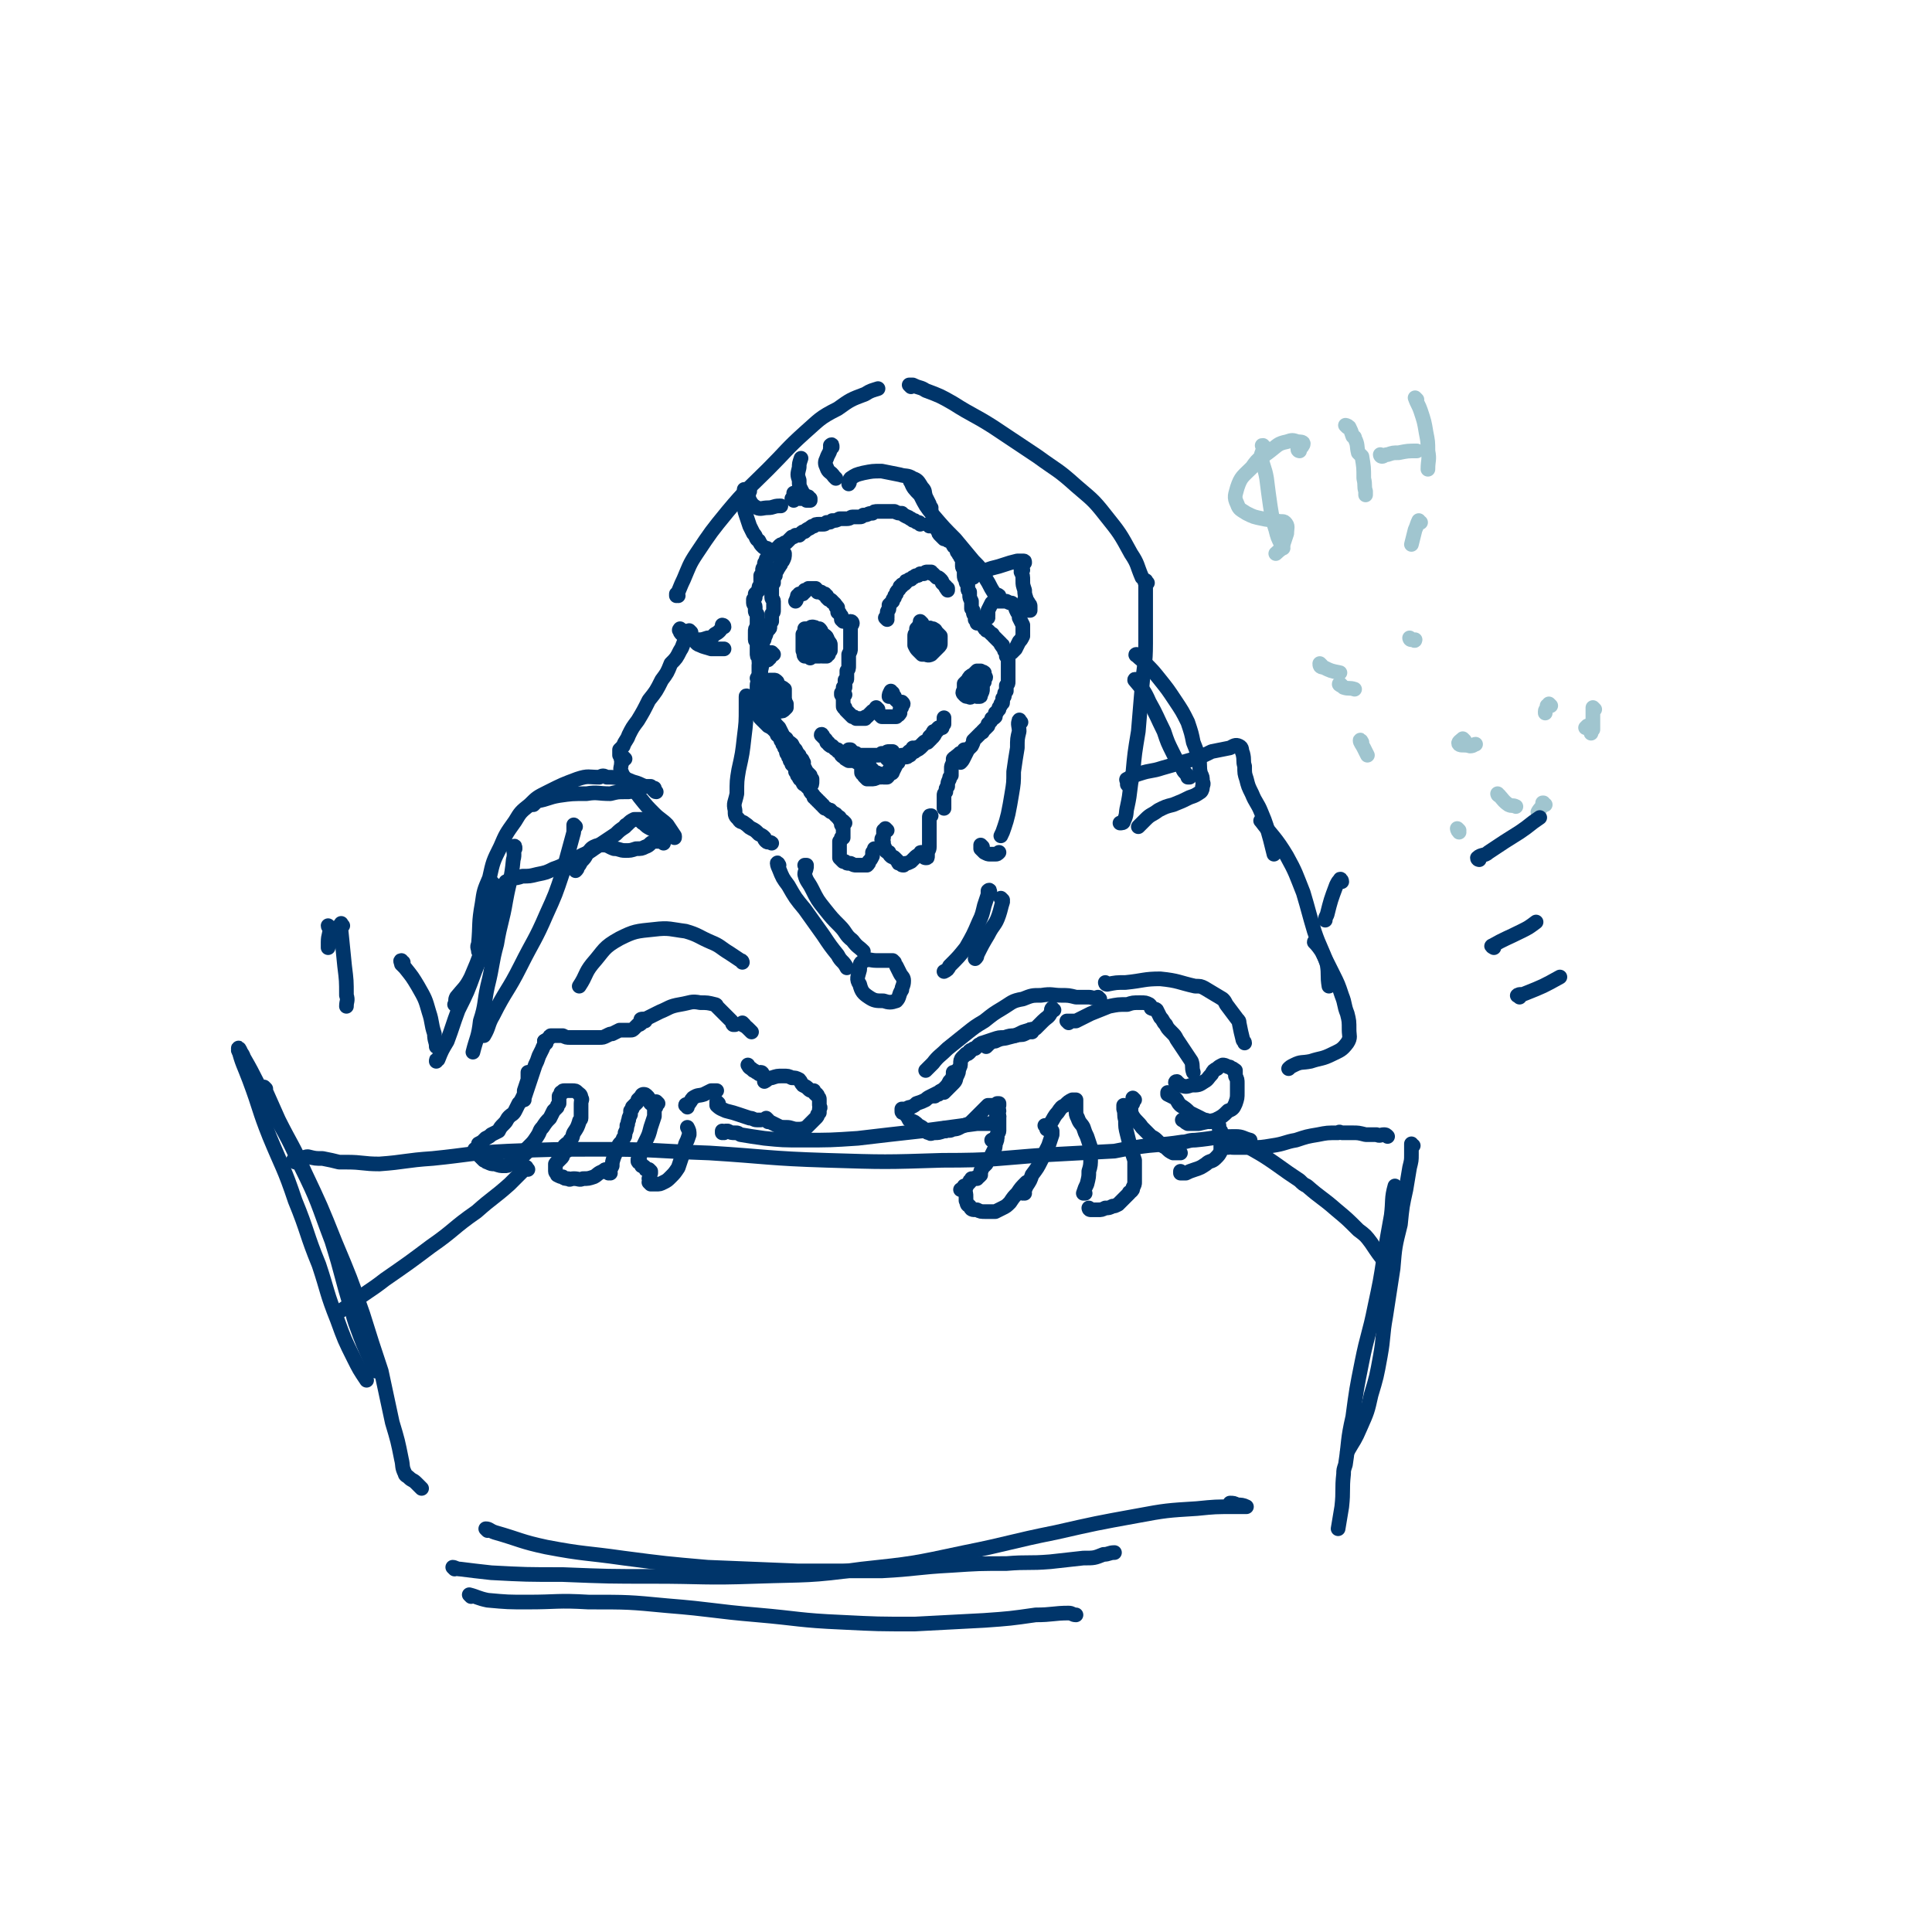 <svg viewBox='0 0 1054 1054' version='1.1' xmlns='http://www.w3.org/2000/svg' xmlns:xlink='http://www.w3.org/1999/xlink'><g fill='none' stroke='rgb(0,53,106)' stroke-width='8' stroke-linecap='round' stroke-linejoin='round'><path d='M502,286c0,0 0,-1 -1,-1 0,0 0,0 0,0 -1,0 -1,0 -2,-1 -1,0 -1,0 -2,-1 -1,0 -1,-1 -2,-1 -2,-1 -2,-1 -3,-2 -2,0 -2,0 -4,-1 -2,0 -2,0 -4,0 -2,0 -2,0 -4,0 -1,0 -1,0 -1,0 -2,0 -2,0 -3,1 -3,0 -2,1 -5,1 -1,1 -1,1 -2,1 -2,0 -2,0 -4,0 -1,0 -1,1 -3,1 -2,0 -2,0 -4,0 -2,1 -2,1 -4,1 -1,1 -1,1 -3,1 -1,1 -1,1 -2,1 -1,0 -1,0 -2,0 -2,0 -2,0 -3,1 -1,0 -1,0 -2,1 -2,1 -2,1 -3,2 -1,0 -1,0 -2,1 0,0 0,0 -1,1 -1,0 -1,0 -2,0 -1,1 -1,1 -2,1 -1,1 -1,1 -1,1 -1,1 -1,1 -2,2 -1,0 -1,0 -2,1 -1,0 -1,0 -2,1 0,0 0,1 -1,1 -1,1 -1,1 -1,1 -1,1 -1,1 -2,2 -1,0 -1,0 -1,1 -1,1 -1,1 -2,2 0,0 0,0 0,1 -1,1 -1,1 -1,2 0,1 0,1 0,2 -1,0 -1,0 -1,1 0,1 0,1 0,2 -1,1 -1,1 -1,1 0,1 0,1 0,2 0,1 0,1 0,1 0,1 0,1 0,2 -1,1 -1,1 -1,2 0,1 0,1 -1,2 0,0 0,0 -1,1 0,1 0,1 0,2 -1,1 -1,1 -1,1 0,1 0,1 0,2 0,1 1,1 1,2 0,1 0,1 0,2 0,1 0,1 1,2 0,1 0,1 0,2 0,0 0,0 0,1 0,1 0,1 0,2 0,1 0,1 0,2 -1,1 -1,1 -1,3 0,1 0,1 0,2 0,1 0,1 0,2 0,1 1,1 1,1 0,1 0,1 0,2 0,1 0,1 0,2 0,1 0,1 0,2 0,2 0,2 1,3 0,1 0,1 0,2 0,1 1,1 1,2 0,1 0,1 0,3 0,1 0,1 0,2 0,1 0,1 1,3 0,0 0,0 0,1 0,0 -1,0 0,1 0,1 0,1 0,2 0,1 0,1 0,2 0,1 0,1 0,1 1,1 1,1 1,2 0,1 0,1 0,2 1,1 1,1 1,2 0,1 0,1 1,2 0,1 0,1 0,2 0,0 1,0 1,1 0,1 0,1 0,2 1,2 1,2 1,3 1,1 1,1 1,2 0,1 0,1 1,2 0,1 0,1 1,2 0,0 0,0 0,1 1,0 1,0 1,1 1,1 1,1 1,2 1,1 1,1 1,2 1,1 1,1 1,2 1,1 1,1 1,2 0,1 0,1 1,2 0,1 0,1 1,2 0,0 0,1 0,1 1,1 1,1 1,2 1,1 1,1 2,2 0,1 0,1 0,2 1,1 1,1 1,2 1,1 1,1 1,1 0,1 0,1 1,1 0,1 0,1 1,1 0,1 0,1 0,1 0,0 0,1 1,1 0,0 0,0 1,1 0,0 0,0 1,1 0,0 0,0 1,1 0,1 0,1 1,2 1,1 1,1 1,2 1,0 1,0 1,1 1,0 1,0 1,1 1,0 1,0 1,1 1,0 1,0 1,1 1,0 1,0 1,1 1,1 1,1 1,1 1,0 1,0 2,1 0,0 0,0 1,0 0,1 0,1 1,1 1,1 1,1 1,1 1,0 1,0 1,1 1,0 1,0 1,1 0,0 0,0 1,0 0,1 0,1 0,1 0,0 0,1 1,1 0,1 0,1 0,2 '/><path d='M461,449c0,0 -1,-1 -1,-1 0,0 0,0 0,1 0,0 0,0 0,1 0,0 0,0 0,1 0,0 0,0 0,1 0,1 0,1 0,2 0,0 0,0 0,1 0,0 0,0 0,1 0,0 0,0 0,1 -1,0 -1,0 -1,0 0,1 0,1 0,1 0,0 0,0 0,0 0,0 0,0 0,0 -1,1 -1,1 -1,1 0,1 0,1 0,2 0,0 0,0 0,1 0,0 0,0 0,1 0,1 0,1 0,1 0,1 0,1 0,2 0,1 0,1 0,2 0,0 0,0 1,1 0,0 0,0 1,1 0,0 0,0 1,0 1,1 1,1 2,1 0,0 0,0 1,0 0,0 0,0 0,0 2,1 2,1 3,1 1,0 1,0 2,0 1,0 1,0 2,0 0,0 0,0 1,0 1,0 1,0 1,0 1,-1 1,-1 1,-2 1,-1 1,-1 2,-3 0,-1 0,-1 0,-2 1,-1 1,-1 1,-2 0,0 0,0 0,0 '/><path d='M484,453c0,0 -1,-1 -1,-1 0,0 1,1 1,1 0,0 -1,0 -1,0 0,0 0,0 0,0 0,0 0,0 -1,0 0,0 0,0 0,1 0,0 0,0 0,1 0,1 0,1 0,2 0,0 -1,0 -1,1 1,1 1,1 1,2 0,1 0,1 0,1 1,2 1,2 1,3 1,1 1,1 2,1 0,1 0,1 1,2 1,1 1,0 2,1 1,1 1,1 2,2 0,1 0,1 1,1 1,1 1,1 2,1 0,0 0,0 1,-1 1,0 1,0 3,-1 1,-1 1,-1 2,-2 1,-1 1,-1 3,-2 0,0 0,0 0,0 0,-1 0,-1 1,-1 '/><path d='M505,468c0,0 -1,0 -1,-1 0,0 0,1 1,1 0,0 0,0 0,0 1,0 1,0 1,-1 0,-1 0,-1 0,-2 0,-1 1,-1 1,-3 0,-1 0,-1 0,-2 0,-2 0,-2 0,-4 0,-2 0,-2 0,-3 0,-2 0,-2 0,-3 0,-2 0,-2 0,-4 0,-1 0,-1 1,-1 '/><path d='M508,287c-1,0 -1,-1 -1,-1 -1,0 0,0 0,1 1,0 1,-1 1,0 1,0 1,-1 2,0 0,0 0,0 1,1 0,1 0,1 1,2 0,1 0,1 1,2 1,1 1,1 2,2 1,0 1,0 2,0 0,1 0,1 1,1 1,1 1,1 2,2 0,1 0,1 1,1 1,1 0,1 1,2 0,1 0,1 1,2 0,1 1,1 1,2 1,1 1,1 1,3 0,1 0,1 0,2 0,1 1,1 1,3 0,1 0,1 0,2 0,2 1,2 1,3 0,1 0,1 1,2 0,1 0,1 0,2 0,1 0,1 1,2 0,1 0,1 0,2 0,1 0,1 1,3 0,1 0,1 0,2 0,1 0,1 0,2 1,1 1,1 1,2 0,1 0,1 1,2 0,1 0,1 0,2 1,1 1,1 1,2 '/><path d='M535,338c0,0 -1,-1 -1,-1 0,0 1,1 1,2 1,1 0,1 1,2 0,0 0,0 1,1 0,1 0,1 1,1 0,1 0,1 1,1 1,1 1,1 2,2 1,0 0,0 1,1 1,1 1,1 2,2 1,1 1,1 1,1 1,1 1,1 1,1 0,1 0,1 1,1 0,1 0,1 0,1 1,1 1,1 1,2 1,0 1,0 1,1 0,0 0,0 0,0 0,1 0,1 0,2 1,0 1,0 1,1 0,0 0,0 0,0 0,1 0,1 0,1 0,1 0,1 0,1 0,0 0,0 0,1 0,0 0,0 0,0 0,1 0,1 0,2 0,0 0,0 0,1 0,1 0,1 0,2 0,1 0,1 0,2 0,0 0,0 0,1 0,1 0,1 0,2 0,1 0,1 -1,2 0,0 0,0 0,1 0,1 0,1 0,2 -1,1 -1,1 -1,2 0,1 0,1 -1,2 0,1 0,1 0,2 0,1 0,0 -1,1 0,1 0,1 -1,2 0,0 0,0 0,1 -1,1 -1,1 -1,1 0,1 -1,1 -1,1 0,1 0,1 0,2 -1,1 -1,1 -2,1 0,1 0,1 -1,2 0,0 0,0 -1,1 0,1 0,1 0,1 -1,1 -1,1 -1,1 0,0 0,0 -1,1 0,0 0,0 -1,1 0,1 0,0 -1,1 -1,1 -1,1 -2,2 -1,1 -1,1 -2,2 0,1 0,1 -1,3 -1,1 -1,1 -2,2 -1,2 -1,2 -2,4 -1,2 -1,2 -2,3 '/><path d='M527,410c0,0 -1,-1 -1,-1 0,0 0,1 0,1 -1,1 -1,0 -2,1 -1,0 0,0 -1,1 -1,0 -1,0 -1,1 -1,0 -1,0 -2,1 0,1 0,1 0,2 -1,2 -1,2 -1,3 0,2 0,2 0,4 -1,1 -1,1 -1,2 -1,2 -1,2 -1,4 -1,1 -1,1 -1,3 -1,1 -1,1 -1,2 0,2 0,2 0,3 0,2 0,2 0,4 0,0 0,0 0,0 '/><path d='M428,303c0,-1 -1,-1 -1,-1 0,0 1,0 1,0 0,2 0,2 -1,4 0,0 0,0 -1,1 0,1 0,1 -1,2 0,0 0,1 -1,1 0,0 0,0 0,1 -1,0 0,0 -1,1 0,1 0,1 0,2 -1,1 -1,1 -1,2 0,1 0,1 0,2 -1,1 -1,1 -1,2 0,0 0,1 0,1 0,1 0,1 0,1 0,1 0,1 0,2 0,1 0,1 0,2 0,1 1,1 1,2 0,1 0,1 0,2 0,1 0,1 0,1 0,1 0,1 0,1 0,1 0,1 0,1 0,1 0,1 -1,2 0,0 0,0 0,1 0,1 0,1 0,1 0,1 0,1 0,2 -1,1 -1,1 -1,1 0,1 0,1 0,2 0,1 0,1 -1,1 0,1 0,1 -1,2 0,1 0,1 -1,3 0,1 0,1 -1,2 0,2 0,2 0,4 -1,2 -1,2 -1,5 0,2 0,2 -1,4 0,1 0,1 0,3 0,0 0,0 0,1 0,1 0,1 0,1 '/><path d='M422,357c-1,-1 -1,-1 -1,-1 -1,0 0,0 0,0 0,1 0,1 -1,2 0,0 0,0 0,1 -1,0 -1,0 -1,1 -1,0 -1,0 -1,0 -1,0 -1,0 -1,1 -1,1 -1,1 -1,1 -1,2 0,2 -1,3 0,1 0,1 0,2 0,2 0,2 0,4 0,1 0,1 0,2 0,2 0,2 1,4 0,1 0,1 0,3 1,2 0,2 1,4 1,2 2,2 3,4 1,2 0,2 2,5 1,2 1,2 3,4 1,2 1,2 2,4 '/><path d='M414,371c0,-1 0,-1 -1,-1 0,0 1,0 1,1 0,1 -1,1 -1,3 0,1 0,1 0,2 0,2 0,2 0,3 0,2 0,2 0,4 0,1 -1,1 0,3 0,1 0,1 1,3 0,2 0,2 1,3 2,2 2,2 4,4 2,1 2,1 4,3 2,1 2,1 4,3 1,1 1,0 2,1 1,2 2,2 3,3 1,2 1,2 2,3 1,2 1,2 2,3 0,0 0,0 0,1 1,1 2,1 2,3 1,0 0,0 0,1 1,2 1,2 2,4 1,1 1,1 2,2 0,1 0,1 0,2 1,0 1,0 1,0 0,1 0,1 0,1 0,2 0,2 -1,3 0,0 0,0 0,0 '/><path d='M460,339c-1,-1 -1,-1 -1,-1 0,-1 0,0 0,0 0,0 0,-1 0,-1 0,-1 0,-1 0,-1 0,0 0,0 0,0 0,0 0,0 0,0 -1,-1 -1,-1 -1,-1 0,-1 0,-1 -1,-1 0,-1 0,-1 0,-2 0,-1 0,-1 -1,-1 0,-1 0,-1 -1,-2 -1,-1 -1,0 -1,-1 -1,-1 -1,-1 -2,-1 0,0 0,0 -1,-1 0,0 0,0 0,-1 0,0 -1,0 -1,-1 0,0 0,0 -1,0 0,0 0,0 -1,-1 0,0 0,0 -1,0 0,0 0,0 0,0 0,0 0,0 -1,0 0,0 0,0 0,-1 0,0 0,0 -1,0 0,-1 0,-1 0,-1 0,0 0,0 0,0 -1,0 -1,0 -1,0 0,0 0,0 0,0 -1,0 -1,0 -1,0 0,0 0,0 -1,0 0,0 0,0 0,0 0,0 0,0 -1,0 0,0 0,0 0,0 -1,1 -1,1 -1,1 0,0 0,0 -1,0 0,1 0,1 0,1 -1,0 0,0 -1,1 0,0 0,0 -1,0 0,0 0,0 0,0 -1,0 -1,0 -1,0 0,1 -1,1 -1,1 0,0 0,0 0,1 -1,1 0,1 -1,2 '/><path d='M484,338c0,0 -1,-1 -1,-1 0,0 0,0 1,0 0,0 0,0 0,0 0,0 0,0 0,-1 0,-1 0,-1 0,-2 0,-1 1,-1 1,-2 0,-1 0,-1 0,-2 1,-1 1,-1 2,-2 0,-1 0,-1 1,-2 0,-1 0,-1 1,-2 0,-1 0,-1 1,-2 1,-1 1,-1 1,-2 1,0 1,0 1,-1 1,0 1,0 2,-1 0,-1 0,-1 1,-1 1,-1 1,-1 2,-1 1,-1 1,-1 1,-1 1,0 1,-1 2,-1 1,0 1,0 2,-1 1,0 1,0 1,0 1,0 1,0 1,0 1,-1 1,-1 2,-1 0,0 0,0 1,0 0,0 0,0 1,0 0,1 0,1 1,1 1,1 1,1 2,2 1,0 1,0 2,1 1,1 1,1 1,2 1,1 1,1 2,2 0,1 0,1 1,1 0,1 0,1 0,1 '/><path d='M503,340c0,0 -1,-1 -1,-1 0,0 0,1 0,1 -1,2 -1,2 -2,3 0,1 0,1 0,2 -1,1 -1,1 -1,2 0,2 0,2 0,3 0,1 0,1 0,2 1,2 1,2 2,3 1,1 1,1 2,2 0,0 0,0 1,0 2,0 2,1 4,0 1,-1 1,-1 2,-2 1,-1 1,-1 2,-2 1,-1 1,-1 1,-2 0,-1 0,-1 0,-2 0,-1 0,-1 0,-2 -1,-1 -1,-1 -2,-2 -1,-1 0,-1 -2,-2 0,0 0,0 -1,0 -1,-1 -1,0 -2,0 -1,0 -1,0 -1,1 -1,0 -1,1 -1,1 0,2 0,2 0,4 -1,1 -1,1 0,2 0,1 0,1 1,1 1,1 1,1 1,1 1,0 1,0 2,-1 0,0 0,0 1,-1 0,-1 0,-1 0,-2 0,-1 1,-1 0,-2 -1,0 -1,0 -3,0 '/><path d='M450,350c0,0 0,0 -1,-1 0,0 0,0 0,0 0,0 0,0 -1,0 0,0 0,0 0,1 0,0 0,0 0,1 -1,1 -1,1 -1,1 0,2 0,2 0,3 0,1 0,1 1,2 1,1 1,1 1,1 1,0 1,0 2,0 0,0 0,-1 1,-1 0,-1 0,-1 1,-2 0,-1 0,-1 0,-2 0,0 0,0 0,-1 0,-1 0,-1 -1,-2 -1,-1 -1,-1 -1,-2 -1,-1 -1,-1 -2,-2 -1,0 -1,0 -2,-1 0,0 -1,0 -1,1 -1,0 -1,0 -1,1 -1,0 -1,0 -1,1 -1,1 -1,1 -1,2 0,0 0,0 0,1 -1,1 -1,1 0,2 0,1 0,1 1,2 0,0 0,0 0,0 1,1 1,1 2,0 0,0 0,0 1,-1 0,0 0,0 1,-1 0,-1 0,-1 0,-2 0,-1 0,-1 0,-3 0,-1 0,-1 0,-3 0,-1 0,-1 -1,-2 -1,0 -1,0 -2,0 0,-1 -1,-1 -1,0 -1,0 -1,0 -2,1 -1,1 -1,1 -1,3 0,2 0,2 0,4 0,1 0,1 0,3 0,1 0,1 1,1 1,1 1,1 2,1 0,0 0,1 1,0 1,0 1,1 2,0 1,0 1,-1 1,-1 1,-1 1,-1 1,-2 0,-1 0,-2 0,-3 -1,-1 -1,-1 -1,-2 -1,-2 -1,-2 -2,-4 0,-1 0,-1 -1,-1 -1,-1 -1,-1 -2,-1 -1,0 -1,1 -1,1 -1,2 -1,2 -1,3 -1,1 -1,1 -1,2 0,1 -1,1 0,3 0,1 0,1 0,2 0,0 0,0 1,0 0,1 0,1 1,1 0,1 0,1 0,1 1,0 1,0 2,0 0,1 0,1 1,0 1,0 1,0 1,0 0,-1 0,-1 0,-1 0,-1 0,-1 0,-2 0,-2 0,-2 0,-3 0,-1 0,-1 -1,-2 0,-1 0,-1 0,-1 0,0 0,-1 0,-1 -1,0 -1,0 -2,1 0,0 0,0 -1,1 -1,0 0,0 -1,1 0,0 0,0 0,1 0,0 0,0 0,0 0,1 0,1 0,1 '/><path d='M447,346c0,0 -1,-1 -1,-1 -1,0 -1,0 -1,1 -1,0 -1,0 -2,0 0,1 0,1 -1,2 0,1 0,1 -1,2 0,1 0,1 0,2 -1,1 -1,1 -1,2 0,1 0,1 0,2 0,0 0,1 0,1 1,0 1,0 2,0 1,1 1,1 3,1 0,0 0,0 0,0 1,0 1,0 2,0 0,0 0,0 0,0 2,-1 2,-1 3,-1 1,-1 1,-1 1,-2 1,-1 1,-1 1,-3 0,-1 0,-1 0,-2 -1,-1 0,-1 -1,-2 0,-1 -1,-1 -2,-2 -1,-1 -1,-1 -2,-2 -2,0 -2,-1 -3,-1 -1,0 -1,0 -3,0 -1,0 -1,0 -2,0 0,1 0,2 -1,3 0,2 0,2 0,4 0,2 0,3 0,5 1,2 0,2 1,3 1,0 1,0 2,0 1,0 1,0 1,1 '/><path d='M465,340c0,0 0,-1 -1,-1 0,0 1,1 1,1 0,1 -1,1 -1,2 0,1 0,1 0,2 0,1 0,1 0,2 0,2 0,2 0,3 0,1 0,1 0,2 0,1 0,1 0,1 0,1 0,1 0,2 0,0 0,0 0,0 0,1 0,1 -1,3 0,1 0,1 0,2 0,1 0,1 0,3 0,1 0,1 0,1 0,2 0,2 -1,3 0,1 0,1 0,2 0,1 0,1 0,2 0,1 0,1 -1,1 0,1 0,1 0,2 0,0 0,0 0,1 0,0 0,0 0,1 -1,0 -1,0 -1,0 0,1 0,1 0,1 0,1 0,1 0,1 0,1 -1,1 -1,1 0,0 0,0 0,0 0,1 0,1 0,1 '/><path d='M461,379c-1,0 -1,-1 -1,-1 -1,0 0,0 0,1 0,1 0,1 0,1 0,1 0,1 0,2 0,1 0,1 0,2 0,0 0,0 0,1 0,1 0,1 1,1 0,1 0,1 1,2 1,1 1,1 1,1 1,1 1,1 2,2 1,0 1,0 2,1 0,0 1,0 1,0 1,0 1,0 2,0 1,0 1,0 2,0 0,-1 0,-1 1,-1 1,-1 1,-1 1,-1 1,-1 1,-1 1,-1 0,0 0,0 1,-1 '/><path d='M479,387c-1,0 -1,-1 -1,-1 0,0 0,0 0,0 1,1 1,1 1,2 0,1 0,1 0,1 1,1 1,1 1,1 1,1 1,1 1,1 1,0 1,0 1,0 1,0 1,0 2,0 1,0 1,0 2,0 1,0 1,0 1,0 1,0 1,0 2,0 0,0 0,0 1,-1 1,0 0,-1 1,-1 0,-1 0,-1 0,-2 1,-1 1,-1 1,-2 1,-1 1,-1 0,-2 0,0 0,0 0,0 -1,0 -1,0 -2,0 0,-1 -1,-1 -1,-1 -1,-1 -1,-1 -1,-2 -1,-1 -1,-1 -1,-2 -1,0 -1,-1 -1,-1 0,0 0,0 0,0 -1,2 -1,2 -1,3 '/><path d='M449,402c0,-1 -1,-2 -1,-1 0,0 0,0 1,1 0,0 0,0 1,1 0,0 0,0 0,0 1,1 1,1 1,2 1,0 1,0 1,1 1,1 1,1 2,1 1,1 1,1 1,1 1,1 1,1 2,1 0,1 0,1 1,1 1,1 1,1 1,2 1,1 1,1 2,1 0,1 0,1 1,1 0,1 0,0 1,1 1,0 1,0 1,0 1,0 1,0 2,0 1,0 1,1 2,1 1,0 1,0 1,0 0,1 0,1 1,1 '/><path d='M499,409c0,0 0,0 -1,-1 0,0 1,1 1,1 0,0 0,0 0,0 0,-1 0,-1 1,-1 0,0 0,0 0,0 '/><path d='M485,414c-1,0 -1,0 -1,-1 -1,0 0,1 0,1 0,0 0,0 0,0 1,0 1,0 1,0 1,-1 1,-1 3,-1 1,0 1,0 1,0 2,0 2,0 3,-1 1,0 1,0 2,0 1,-1 1,-1 2,-2 1,0 2,0 3,-1 1,-1 1,-1 3,-2 1,-1 1,-1 2,-2 1,-1 1,0 2,-1 1,-1 1,-1 1,-2 1,-1 1,-1 2,-2 0,-1 0,-1 1,-1 1,-1 1,-1 2,-2 1,0 1,0 2,-1 0,0 0,0 1,-1 0,0 0,0 0,-1 0,0 0,0 0,0 0,-1 0,0 0,-1 0,0 0,0 0,-1 0,0 0,0 0,0 0,0 0,-1 0,0 0,0 0,0 0,0 0,1 0,1 0,2 0,1 0,1 0,1 -1,1 -1,1 -1,1 0,0 0,0 0,0 0,0 0,0 0,1 -1,0 -1,0 -1,0 -1,1 -1,1 -2,2 0,0 0,0 0,0 -1,1 -1,2 -2,3 -1,0 -1,0 -1,1 -1,1 -1,1 -2,2 0,0 0,0 -1,0 -1,1 -1,1 -1,1 -1,1 -1,1 -2,2 -1,1 -2,1 -3,2 -1,0 -1,1 -2,1 -1,1 0,1 -1,1 -1,1 -1,1 -2,1 0,0 -1,0 -1,0 -1,0 -1,0 -2,1 -1,1 -1,1 -2,1 -1,1 -1,1 -2,1 0,0 0,0 -1,0 0,0 0,0 0,0 0,-1 0,-1 0,-1 '/><path d='M464,411c-1,0 -1,-1 -1,-1 0,0 0,0 0,0 0,0 0,0 0,-1 1,0 1,0 1,0 0,0 0,1 1,1 1,1 1,1 2,1 1,1 1,1 2,1 0,0 0,0 0,0 1,0 1,0 2,0 0,0 0,0 1,0 1,0 1,0 3,0 0,0 0,0 1,0 2,0 2,0 3,0 1,0 1,0 2,-1 1,0 1,0 2,0 1,-1 1,-1 2,-1 1,0 1,0 2,0 0,0 0,0 0,0 '/><path d='M473,415c0,0 -1,-1 -1,-1 0,0 1,0 1,0 1,1 1,1 1,2 0,2 0,2 1,3 0,0 0,0 1,1 0,0 0,1 1,1 1,1 1,0 2,1 1,0 1,0 1,1 1,0 1,0 2,1 0,0 0,0 1,0 0,0 0,0 1,0 1,-1 1,-1 1,-2 1,0 2,0 2,-1 1,-2 1,-2 2,-4 0,-1 0,-1 1,-1 0,-1 0,-1 0,-1 0,0 0,0 0,-1 0,0 0,0 0,0 0,0 0,0 0,0 0,0 0,0 0,0 '/><path d='M470,416c0,0 0,-1 -1,-1 0,0 1,0 1,1 0,1 0,1 0,2 0,2 0,2 0,3 0,1 0,1 1,1 0,1 0,1 1,2 0,0 0,0 1,1 1,0 1,0 2,0 2,0 2,0 4,-1 1,0 1,0 1,0 1,0 2,0 3,-1 1,0 1,0 1,-1 1,-2 1,-2 2,-3 1,-1 1,-1 1,-2 1,-1 1,-1 1,-2 0,0 0,0 0,0 '/><path d='M537,368c0,-1 0,-1 -1,-1 0,-1 1,0 1,0 -1,0 -1,0 -2,-1 -1,0 -1,0 -2,0 -1,1 -1,1 -2,2 -2,1 -2,1 -3,3 -1,1 -1,1 -2,2 0,2 0,2 0,3 -1,2 -1,2 0,3 1,1 1,1 2,1 1,0 1,1 2,0 2,-1 2,-1 3,-2 1,-2 1,-2 2,-3 1,-2 1,-2 2,-3 0,-1 0,-1 0,-2 1,0 1,-1 0,-1 -1,0 -1,0 -2,0 -1,1 -1,1 -2,2 -1,1 -1,1 -2,3 0,1 0,1 0,2 0,1 0,2 1,3 0,0 0,0 1,1 1,0 1,0 1,0 1,0 1,0 1,-1 1,-2 1,-2 1,-3 0,-1 0,-1 0,-3 0,0 0,0 0,-1 0,0 0,-1 -1,-1 0,1 0,1 -1,2 '/><path d='M425,378c0,-1 -1,-1 -1,-1 0,0 0,0 1,0 0,1 0,1 0,1 0,0 0,0 0,0 0,0 0,0 0,-1 0,0 0,0 0,-1 0,-1 0,-1 0,-2 -1,-1 -1,-1 -1,-2 -1,-1 -1,-1 -2,-1 -1,0 -1,0 -2,0 -1,2 -1,2 -2,4 -1,2 0,2 -1,4 0,2 0,2 0,4 1,2 1,2 3,3 1,1 1,1 3,1 1,0 1,0 2,0 1,0 1,0 1,0 1,-1 1,-1 1,-2 0,0 0,0 1,0 0,-1 0,-1 0,-2 0,-2 0,-2 0,-4 0,-2 0,-2 0,-3 -1,-1 -2,-1 -3,-2 -1,-1 -1,-1 -2,-2 -1,0 -1,-1 -2,0 -1,0 -1,1 -1,2 0,2 0,3 0,5 0,2 0,2 0,4 0,1 0,1 1,1 1,2 1,2 2,3 1,1 1,1 2,1 2,0 2,0 3,-1 0,0 0,0 1,-1 0,-1 0,-1 0,-2 -1,-1 0,-1 -1,-2 0,-1 0,-2 -1,-2 -2,-1 -2,-1 -4,-1 -1,-1 -1,-1 -2,-1 0,0 -1,-1 0,0 0,1 0,1 1,2 '/><path d='M419,300c0,-1 -1,-1 -1,-1 0,0 0,0 0,0 -1,0 -1,0 -2,-1 -1,-1 -1,-1 -2,-3 -2,-1 -1,-2 -3,-4 -1,-2 -1,-2 -2,-4 -1,-3 -1,-3 -2,-6 -1,-3 -1,-3 -1,-7 0,-2 -1,-2 0,-4 0,-2 0,-1 0,-3 '/><path d='M409,268c0,0 0,-2 -1,-1 0,0 0,1 0,3 1,1 0,2 1,3 1,2 2,3 4,4 2,1 3,0 6,0 3,0 3,-1 6,-1 0,0 0,0 1,0 '/><path d='M434,270c0,0 -1,-1 -1,-1 0,0 1,0 1,1 -1,0 -1,0 -1,1 0,0 0,0 -1,1 0,0 0,0 0,0 1,0 1,1 1,1 0,0 0,-1 0,-1 1,0 1,0 2,0 0,-1 0,-1 1,0 1,0 1,0 3,0 1,1 1,1 1,1 1,0 1,0 1,0 0,0 1,0 1,0 0,0 0,0 0,-1 0,0 0,0 0,0 -1,0 -1,0 -1,0 0,-1 0,-1 0,-1 -1,0 -1,0 -2,-1 -1,-1 -1,-1 -2,-3 -1,-2 -1,-2 -1,-5 -1,-3 -1,-3 0,-7 0,-2 0,-2 1,-5 '/><path d='M454,244c0,-1 0,-2 -1,-1 0,0 1,1 0,1 0,3 -1,3 -2,6 -1,2 -1,3 0,5 1,3 2,2 4,5 0,0 0,0 1,1 '/><path d='M395,342c0,-1 -1,-1 -1,-1 0,0 1,1 0,1 -1,2 -2,3 -4,4 -2,2 -2,2 -4,2 -3,1 -3,1 -5,1 -2,0 -3,0 -5,-1 -2,-1 -2,-1 -4,-2 -1,-1 -1,-1 -1,-2 -1,0 0,-1 0,-1 1,1 2,1 3,2 2,2 2,2 4,3 2,2 1,3 4,4 2,1 3,1 6,2 2,0 2,0 5,0 1,0 1,0 2,0 '/><path d='M539,337c0,0 0,-1 -1,-1 0,0 1,0 1,0 0,-2 0,-2 0,-3 1,-2 1,-2 2,-4 1,-1 1,-1 2,-1 1,0 1,0 3,0 1,0 1,0 3,0 2,1 2,1 3,1 1,1 1,1 2,2 0,1 0,1 1,3 1,1 1,1 1,3 1,2 1,2 2,4 0,1 0,1 0,3 0,2 0,2 0,3 -1,2 -1,2 -2,3 -1,2 -1,2 -2,4 -1,1 -1,1 -2,2 -1,0 -1,0 -2,1 '/><path d='M531,315c0,0 -2,-1 -1,-1 1,-1 2,0 4,-1 4,-2 4,-2 7,-3 4,-1 4,-1 7,-2 3,-1 3,-1 7,-2 2,0 2,0 3,0 1,0 1,0 1,1 '/><path d='M558,311c0,0 -1,-1 -1,-1 0,0 0,0 0,1 1,0 0,0 0,1 1,2 1,2 1,5 0,2 0,2 1,5 0,2 0,2 1,5 0,2 0,2 0,4 1,1 1,1 1,2 0,0 0,0 0,0 0,0 1,0 1,0 0,-1 0,-1 0,-2 0,-1 0,-1 -1,-2 0,-1 -1,-1 -1,-1 -1,-1 -1,-1 -1,-1 '/><path d='M370,325c0,0 -1,-1 -1,-1 0,0 0,1 0,1 2,-4 2,-5 4,-9 3,-7 3,-8 7,-14 8,-12 8,-12 17,-23 10,-12 11,-12 22,-23 10,-10 10,-11 20,-20 8,-7 8,-8 18,-13 7,-5 7,-5 15,-8 3,-2 4,-2 7,-3 '/><path d='M497,211c0,0 -1,-1 -1,-1 1,0 1,0 2,0 4,2 4,1 7,3 8,3 8,3 15,7 11,7 11,6 22,13 12,8 12,8 24,16 11,8 11,7 21,16 8,7 9,7 16,16 8,10 8,10 14,21 4,6 3,6 6,13 '/><path d='M498,264c-1,-1 -2,-2 -1,-1 1,3 2,4 5,7 3,6 3,6 7,11 6,7 6,7 12,13 5,6 5,6 10,12 4,4 4,4 7,10 2,3 2,4 4,7 1,2 2,1 3,2 '/><path d='M508,278c0,0 -1,-1 -1,-1 0,0 1,1 1,0 -1,0 -1,-1 -1,-2 -1,-2 -1,-2 -2,-4 -1,-3 0,-3 -2,-5 -2,-3 -2,-4 -5,-5 -3,-2 -4,-1 -7,-2 -5,-1 -5,-1 -10,-2 -5,0 -5,0 -10,1 -4,1 -4,1 -7,3 -1,1 0,2 -1,3 '/><path d='M626,318c-1,-1 -1,-2 -1,-1 -1,0 0,1 0,2 0,7 0,7 0,15 0,8 0,8 0,17 0,12 -1,12 -2,24 -1,12 -1,12 -2,24 -2,12 -2,12 -3,23 -2,9 -1,9 -3,18 -1,4 0,4 -2,8 0,1 -1,1 -2,1 0,0 0,0 0,0 '/><path d='M557,394c-1,-1 -1,-2 -1,-1 -1,2 0,3 0,6 -1,4 -1,4 -1,9 -1,6 -1,6 -2,13 0,6 0,6 -1,12 -1,6 -1,6 -2,11 -1,4 -1,4 -2,7 -1,3 -1,3 -2,5 '/><path d='M536,462c0,0 -1,-1 -1,-1 0,0 0,1 0,2 1,1 1,1 2,2 2,1 2,1 3,1 1,0 1,0 3,0 1,0 1,0 2,-1 '/><path d='M408,381c0,-1 -1,-2 -1,-1 0,2 0,3 0,6 0,8 0,8 -1,16 -1,9 -1,9 -3,18 -1,6 -1,6 -1,13 -1,5 -2,5 -1,9 0,3 0,3 2,5 1,2 2,1 3,2 3,2 2,2 4,3 2,1 2,1 4,3 2,1 2,1 3,2 0,1 0,1 1,2 1,1 2,0 3,1 '/><path d='M377,345c0,0 -1,-1 -1,-1 -1,2 -1,3 -2,5 -2,3 -1,3 -3,6 -2,4 -2,4 -5,7 -2,5 -2,5 -5,9 -3,6 -3,6 -7,11 -3,6 -3,6 -6,11 -3,4 -3,4 -5,8 -1,3 -2,3 -3,6 -1,1 -1,1 -2,2 0,1 0,1 0,2 0,0 0,0 0,1 1,1 0,1 1,2 0,0 0,0 0,0 '/><path d='M341,414c0,0 -1,-1 -1,-1 0,0 0,0 0,1 0,0 0,0 0,1 -1,0 -1,1 -1,1 0,3 -1,3 0,5 1,3 2,3 4,6 3,4 3,4 6,8 4,5 4,5 8,9 3,3 4,3 7,6 2,3 2,3 4,6 '/><path d='M352,449c-1,0 -1,-1 -1,-1 -1,0 -1,1 0,1 2,2 2,2 4,3 6,2 6,2 13,5 '/><path d='M620,372c0,-1 -1,-2 -1,-1 4,5 5,5 8,12 4,7 4,8 8,16 2,6 2,6 5,12 2,4 2,4 5,8 1,3 2,2 3,5 1,0 1,0 1,0 '/><path d='M621,358c-1,0 -2,-1 -1,-1 1,2 2,2 5,5 4,4 4,4 8,9 4,5 4,5 8,11 4,6 4,6 7,12 2,6 2,6 3,11 2,5 2,5 3,9 1,4 0,4 1,8 1,2 1,2 1,4 0,1 1,1 0,3 0,1 0,2 -1,3 -3,2 -3,2 -6,3 -4,2 -4,2 -9,4 -4,1 -4,1 -8,3 -4,3 -4,2 -7,5 -2,2 -2,2 -4,4 '/><path d='M352,557c-1,0 -1,-1 -1,-1 -1,0 0,0 0,1 0,0 -1,0 -1,1 -1,1 -1,1 -2,1 -1,1 -1,1 -2,2 -1,1 -1,1 -2,1 -1,0 -1,0 -2,0 -2,0 -2,0 -4,0 -2,1 -2,1 -4,2 -1,0 -1,0 -3,1 -2,1 -2,1 -4,1 -1,0 -1,0 -3,0 -2,0 -2,0 -4,0 -2,0 -2,0 -4,0 -2,0 -2,0 -5,0 -2,0 -2,0 -4,-1 -2,0 -2,0 -4,0 -1,0 -1,0 -2,0 -1,0 -1,0 -1,1 -2,1 -1,1 -3,2 '/><path d='M298,569c0,0 -1,-1 -1,-1 0,0 0,1 0,1 0,2 -1,2 -1,3 -1,2 -1,2 -2,4 -1,3 -1,3 -2,5 -1,3 -1,3 -2,6 -1,3 -1,3 -2,6 -1,3 -1,3 -2,6 0,0 0,0 0,1 '/><path d='M289,586c0,0 -1,-1 -1,-1 0,0 0,0 0,1 0,1 0,1 0,3 -1,3 -1,3 -2,6 0,2 0,2 -1,4 -1,2 -1,2 -2,3 -1,2 -1,2 -2,4 -1,2 -2,2 -3,3 -2,2 -1,2 -3,4 -2,2 -2,2 -3,4 -2,1 -2,1 -4,2 -1,1 -1,1 -3,2 0,0 0,0 -1,1 -1,1 -1,1 -3,2 0,1 0,1 0,1 -1,1 -1,1 -1,2 -1,0 -1,0 -1,0 0,0 0,0 0,1 0,0 0,0 0,0 0,0 0,0 1,1 0,0 0,0 1,1 0,0 1,-1 1,0 0,0 0,1 0,1 '/><path d='M264,630c-1,0 -1,-1 -1,-1 0,0 0,0 0,1 0,0 0,0 0,0 0,0 0,0 0,1 0,0 0,0 0,1 0,0 0,0 1,1 1,0 1,1 2,1 2,1 2,1 4,1 3,1 3,1 5,1 2,0 2,0 3,-1 2,0 2,0 4,-2 2,-1 2,-1 4,-3 1,-1 1,-1 2,-2 '/><path d='M288,628c0,0 -1,0 -1,-1 1,-1 1,-1 2,-2 2,-2 2,-2 4,-5 2,-3 1,-3 3,-5 2,-3 2,-3 4,-5 1,-2 1,-2 2,-4 1,-1 1,-1 2,-2 0,-1 0,-1 1,-2 0,-1 0,-1 0,-2 0,-1 0,-1 0,-2 1,-1 1,-1 1,-2 0,0 0,0 1,0 0,0 0,0 0,0 0,-1 0,-1 1,-1 0,0 0,0 1,0 0,0 0,0 1,0 1,0 1,0 2,0 2,0 2,0 3,1 1,1 2,1 2,3 1,1 0,1 0,3 0,2 0,3 0,5 0,2 0,2 0,3 0,1 -1,1 -1,2 -1,3 -1,3 -3,6 -1,2 0,2 -2,4 -1,2 -1,1 -3,3 0,1 0,1 -1,2 '/><path d='M309,628c0,-1 -1,-1 -1,-1 0,-1 1,0 1,0 -1,1 -1,1 -2,3 0,1 0,1 -1,2 -1,1 -1,1 -2,2 -1,0 0,1 -1,1 0,1 0,1 0,2 0,1 0,1 0,2 0,1 1,1 1,2 2,1 2,1 3,1 1,1 1,1 3,1 1,1 1,0 3,0 3,0 3,1 5,0 3,0 3,0 6,-1 2,-1 2,-2 5,-3 1,-1 1,-1 2,-1 '/><path d='M333,640c0,0 -1,0 -1,-1 0,0 0,1 0,1 1,-2 1,-2 2,-4 0,-2 0,-2 1,-5 1,-2 1,-3 2,-5 1,-3 2,-2 3,-5 1,-1 1,-1 1,-3 1,-2 1,-2 1,-4 1,-1 0,-1 1,-3 0,-1 0,-1 1,-3 0,-1 0,-1 0,-2 1,-1 1,-1 1,-2 0,0 0,0 1,-1 0,0 0,0 1,-1 1,-1 1,-1 1,-2 1,-1 1,-1 2,-2 0,-1 1,-1 1,-1 1,0 1,0 2,1 1,1 1,1 1,2 1,1 0,1 1,2 '/><path d='M359,602c0,0 -1,-1 -1,-1 0,0 0,1 0,1 0,0 0,0 0,1 0,1 0,1 -1,2 0,2 0,2 0,4 -1,3 -1,3 -2,6 -1,4 -1,4 -3,8 -1,2 -1,2 -2,4 0,1 0,1 0,1 -1,2 -1,2 -1,3 -1,1 -1,1 -1,2 0,1 0,1 1,1 1,1 1,1 1,2 1,0 1,0 2,1 0,0 0,0 0,0 0,1 0,1 1,1 0,0 0,0 1,0 0,0 0,0 1,1 0,0 0,0 0,1 '/><path d='M355,644c0,0 -1,-1 -1,-1 0,0 1,0 1,1 0,0 -1,1 -1,1 1,1 1,1 1,1 2,0 2,0 3,0 2,0 2,0 4,-1 2,-1 2,-1 4,-3 2,-2 2,-2 4,-5 1,-3 1,-3 2,-6 1,-3 1,-3 2,-7 1,-2 1,-2 2,-5 0,-2 0,-2 -1,-4 '/><path d='M375,604c0,-1 0,-1 -1,-1 0,-1 1,0 1,0 0,0 0,0 0,0 2,-2 2,-3 3,-4 3,-2 3,-1 6,-2 2,-1 2,-1 4,-2 2,0 2,0 3,0 '/><path d='M392,602c0,0 -1,-1 -1,-1 0,0 0,1 0,2 2,2 3,2 5,3 4,1 4,1 7,2 3,1 3,1 6,2 2,0 2,1 4,1 1,0 1,0 2,0 '/><path d='M419,611c0,0 -1,-1 -1,-1 0,1 1,1 1,2 0,0 0,0 1,0 2,1 2,1 4,2 2,1 2,1 4,1 1,0 1,0 1,0 3,0 3,1 6,1 2,0 3,0 5,-1 1,-1 1,-1 2,-2 2,-2 2,-2 3,-3 1,-1 1,-1 1,-2 1,-1 1,-1 1,-1 0,0 0,0 0,-1 0,0 0,0 0,-1 1,-1 0,-1 0,-2 0,-2 0,-2 0,-3 0,-1 0,-1 -1,-2 0,-1 0,-1 -1,-1 -1,-1 -1,-1 -1,-2 -2,0 -2,0 -3,-1 -1,-1 -1,-1 -3,-2 -1,-1 -1,-2 -2,-3 -2,-1 -2,-1 -4,-1 -2,-1 -2,-1 -5,-1 -3,0 -3,0 -6,1 -2,0 -2,1 -4,2 '/><path d='M416,586c0,0 0,-1 -1,-1 0,0 0,1 0,1 -1,0 -1,0 -2,-1 -1,0 -1,-1 -2,-1 -2,-2 -2,-1 -3,-3 0,0 0,0 0,0 '/><path d='M351,557c-1,0 -2,-1 -1,-1 0,0 1,0 2,0 4,-2 4,-2 8,-4 5,-2 5,-3 11,-4 6,-1 6,-2 11,-1 4,0 4,0 8,1 0,0 1,0 1,1 2,2 2,2 4,4 2,2 2,2 4,4 1,1 0,1 1,2 0,0 1,0 1,0 '/><path d='M406,559c0,0 -1,-1 -1,-1 0,0 0,0 0,0 0,0 0,0 0,0 0,0 0,0 0,0 0,0 0,1 0,1 2,1 2,1 4,3 0,0 0,0 1,1 '/><path d='M575,551c-1,0 -1,-1 -1,-1 -1,1 0,2 -1,3 -1,2 -2,2 -4,4 -2,2 -2,2 -4,4 -3,1 -4,1 -7,2 -4,2 -4,2 -8,3 -3,1 -3,0 -7,2 -1,0 -1,0 -3,1 -1,1 -1,1 -2,2 0,0 0,0 0,0 '/><path d='M563,563c0,-1 -1,-2 -1,-1 0,0 0,0 0,1 -1,0 -1,0 -3,1 -2,1 -2,0 -5,1 -3,0 -3,0 -6,1 -3,0 -3,0 -6,1 -3,1 -3,1 -6,2 -1,0 -1,1 -2,1 -1,1 -1,1 -2,2 -1,0 -1,0 -2,1 -1,0 -1,0 -1,1 -1,1 -1,1 -2,1 -1,1 -1,1 -2,2 -1,1 -1,2 -1,3 0,1 0,2 -1,3 0,2 0,2 -1,4 -1,2 0,2 -2,4 -1,1 -1,1 -2,2 -2,2 -2,2 -3,3 -2,0 -2,0 -3,1 -1,0 -1,0 -2,1 '/><path d='M521,586c0,0 -1,-1 -1,-1 0,0 0,0 0,0 0,1 0,1 0,2 -1,2 -1,2 -2,3 -1,2 -1,2 -3,4 -1,1 -2,1 -3,2 -2,1 -2,1 -4,2 -2,1 -2,1 -3,2 -2,1 -2,1 -5,2 -1,1 -1,1 -3,2 -2,0 -2,1 -3,1 0,0 0,0 -1,0 0,0 0,0 0,0 0,0 0,0 0,0 -1,0 -1,0 -1,0 0,0 0,0 0,1 0,0 0,0 0,0 0,1 0,1 1,1 2,2 2,2 3,4 3,1 3,1 5,3 2,1 2,1 3,2 2,1 1,2 3,2 1,1 1,0 3,0 2,0 2,0 5,-1 '/><path d='M516,617c0,-1 -1,-1 -1,-1 0,-1 0,0 1,0 2,1 2,1 4,0 3,0 3,-1 6,-2 3,-1 3,-1 5,-3 2,-2 2,-2 4,-4 1,-1 1,-1 2,-2 1,-1 1,-1 2,-2 1,0 1,0 3,0 1,0 1,0 2,-1 0,0 0,0 1,0 0,0 0,0 0,0 0,1 0,1 0,1 -1,2 0,2 0,3 -1,2 -1,2 0,3 0,2 0,2 0,4 0,2 0,2 0,4 0,1 -1,1 -1,3 -1,1 -1,1 -3,2 '/><path d='M545,609c-1,0 -1,-1 -1,-1 -1,0 0,1 0,3 0,1 0,1 0,3 0,3 1,3 0,5 0,3 0,3 -1,5 0,2 0,2 -1,4 -1,2 -1,2 -2,4 -1,1 -1,1 -2,3 -1,1 -1,1 -2,2 -1,1 0,1 -1,2 0,1 0,1 0,2 -1,1 -1,1 -1,1 -1,1 -1,0 -1,1 -1,0 -1,-1 -1,0 -1,0 -1,0 -2,0 0,0 0,0 0,1 -1,0 -1,0 -1,1 0,0 0,0 -1,1 0,0 0,0 0,0 -2,2 -2,2 -4,3 '/><path d='M527,648c0,0 0,0 -1,-1 0,0 0,1 0,1 0,0 0,0 0,0 0,1 0,1 0,1 1,2 1,2 1,4 0,1 0,1 0,2 1,2 0,2 2,3 1,2 1,2 4,2 2,1 2,1 5,1 2,0 2,0 5,0 2,-1 2,-1 4,-2 2,-1 2,-1 4,-3 2,-3 2,-3 4,-5 2,-3 2,-3 5,-6 '/><path d='M559,651c-1,0 -1,0 -1,-1 0,0 0,1 0,1 1,-1 1,-2 2,-4 2,-3 2,-3 3,-6 3,-4 3,-4 5,-8 2,-4 2,-4 4,-8 1,-3 1,-3 2,-6 0,-1 0,-1 0,-2 0,0 0,0 0,0 '/><path d='M571,615c0,0 -1,-1 -1,-1 0,0 1,1 1,2 0,0 0,0 0,0 1,-1 1,-2 2,-3 2,-3 2,-4 4,-6 2,-3 2,-3 4,-4 2,-2 2,-2 4,-3 1,0 1,0 2,0 0,1 0,2 0,3 0,1 0,1 0,2 0,3 0,3 1,5 1,3 2,3 3,5 1,3 1,3 2,5 1,3 1,3 2,6 0,3 0,3 0,6 0,3 0,4 -1,7 0,3 0,3 -1,7 -1,2 -1,2 -2,5 0,0 1,0 1,0 '/><path d='M595,660c-1,0 -1,-1 -1,-1 0,0 0,0 0,0 1,1 1,1 1,1 2,0 2,0 4,0 2,0 2,0 4,-1 2,0 2,0 4,-1 1,0 1,0 3,-1 1,-1 1,-1 2,-2 1,-1 1,-1 2,-2 1,-1 1,-1 2,-2 0,-1 0,0 1,-1 1,-1 1,-1 1,-2 1,-2 1,-2 1,-3 0,-1 0,-1 0,-2 0,-1 0,-1 0,-3 0,-1 0,-1 0,-3 0,-2 0,-2 0,-4 -1,-3 -1,-3 -2,-6 -1,-4 -1,-4 -2,-8 -1,-4 -1,-4 -1,-8 -1,-3 0,-3 -1,-6 0,-1 0,-1 0,-2 0,0 0,0 0,0 '/><path d='M619,600c0,0 -1,-1 -1,-1 0,0 0,1 0,3 -1,1 -1,1 -1,3 0,2 0,2 1,4 2,3 3,3 5,6 2,2 2,2 5,5 2,1 2,1 4,3 2,2 2,2 4,3 2,2 2,2 4,3 1,0 1,0 3,0 1,0 1,0 1,0 '/><path d='M638,597c0,0 -1,0 -1,-1 0,0 0,1 0,1 2,1 2,1 4,2 2,2 1,2 3,4 3,2 3,2 5,4 2,1 2,1 4,2 2,1 2,1 4,2 1,0 1,0 3,1 2,0 2,-1 3,0 1,1 1,1 2,2 0,2 0,2 1,3 0,1 0,1 0,3 1,2 0,2 0,4 0,2 0,2 0,4 -1,2 -1,2 -3,4 -2,2 -3,1 -5,3 -3,2 -3,2 -6,3 -3,1 -3,1 -5,2 -1,0 -2,0 -3,0 0,0 0,-1 0,-1 '/><path d='M643,591c-1,0 -1,-1 -1,-1 -1,0 -1,1 0,1 1,1 1,1 2,1 3,1 3,1 6,0 4,0 4,0 7,-2 2,-1 2,-2 4,-4 1,-2 1,-2 3,-3 1,-1 1,-1 3,-2 1,0 1,0 3,1 1,0 1,0 2,1 1,0 1,0 1,1 1,0 1,0 1,0 0,1 0,1 0,3 1,2 1,2 1,4 0,3 0,3 0,5 0,3 0,3 -1,6 -1,2 -1,3 -4,4 -3,3 -3,3 -7,5 -4,1 -5,1 -9,2 -3,0 -3,0 -6,0 -2,-1 -1,-1 -3,-2 '/><path d='M583,558c0,0 -1,-1 -1,-1 0,0 0,0 1,0 2,0 2,0 4,0 4,-2 4,-2 8,-4 5,-2 5,-2 10,-4 5,-1 5,-1 10,-1 3,-1 3,-1 7,-1 3,0 3,0 5,1 1,1 1,1 1,2 2,1 2,0 3,1 1,2 1,2 2,4 2,2 1,2 3,4 1,2 1,2 3,4 2,2 2,2 3,4 2,3 2,3 4,6 2,3 2,3 4,6 1,3 0,3 1,6 '/><path d='M600,545c-1,0 -1,-1 -1,-1 0,0 0,0 0,0 -3,1 -3,0 -5,0 -4,0 -4,0 -7,0 -4,-1 -4,-1 -8,-1 -5,0 -5,-1 -11,0 -5,0 -5,0 -10,2 -6,1 -6,2 -11,5 -5,3 -5,3 -10,7 -5,3 -5,3 -10,7 -5,4 -5,4 -10,8 -4,4 -5,4 -8,8 -2,2 -2,2 -4,4 '/><path d='M425,472c0,0 -1,-2 -1,-1 0,0 0,1 1,3 2,5 2,5 5,9 4,7 4,7 9,13 5,7 5,7 10,14 4,6 4,6 8,11 2,4 3,3 5,7 '/><path d='M440,473c0,0 -1,-1 -1,-1 0,0 1,0 1,0 0,3 -1,3 -1,5 1,4 2,4 4,8 3,6 3,6 7,11 4,5 4,5 8,9 4,4 3,5 7,8 3,4 3,3 6,6 '/><path d='M488,525c0,0 0,0 -1,-1 -4,0 -4,0 -9,0 -3,0 -4,-1 -6,0 -3,1 -3,2 -3,5 -1,4 -2,5 0,8 1,4 2,5 5,7 3,2 4,2 8,2 3,1 4,1 7,0 2,-2 1,-3 3,-6 0,-2 1,-2 1,-5 0,-2 -1,-2 -2,-4 -1,-2 -1,-2 -2,-4 '/><path d='M540,487c0,-1 0,-2 -1,-1 0,0 0,1 0,2 -1,3 -1,3 -2,6 -1,4 -1,5 -3,9 -3,7 -3,7 -7,14 -4,5 -4,5 -9,10 -1,2 -1,2 -3,3 0,0 0,0 0,0 '/><path d='M547,491c0,0 -1,-1 -1,-1 0,0 1,1 1,2 -1,3 -1,4 -2,7 -2,6 -3,5 -6,11 -3,5 -3,5 -6,11 0,1 0,1 -1,2 '/><path d='M362,460c0,-1 0,-1 -1,-1 0,-1 0,0 -1,0 -1,0 -1,0 -2,0 -1,0 -1,0 -1,0 -3,1 -2,2 -5,3 -2,1 -2,1 -5,1 -3,1 -3,1 -6,1 -3,0 -3,-1 -6,-1 -3,-1 -3,-2 -6,-2 -2,0 -3,0 -5,1 -2,1 -2,2 -4,4 -1,2 -1,2 -3,4 -1,2 -1,2 -2,3 0,1 0,1 -1,2 '/><path d='M350,448c0,0 -1,-1 -1,-1 0,0 1,0 1,0 0,0 0,0 0,0 0,0 0,0 0,0 -1,0 -1,0 -1,0 -2,0 -2,0 -3,0 -2,1 -2,1 -4,3 -1,0 -1,1 -1,1 -3,2 -3,2 -5,4 -6,4 -6,4 -12,8 -4,3 -4,2 -9,5 -1,0 -1,0 -2,1 -5,2 -5,3 -11,5 -4,2 -4,2 -9,3 -4,1 -4,1 -8,1 -3,1 -3,1 -6,1 -1,1 -1,1 -3,2 0,0 0,0 0,1 -1,0 0,1 0,1 0,0 0,0 0,1 0,0 -1,0 -1,0 0,0 0,0 0,0 0,0 0,-1 -1,-1 0,1 0,1 -1,1 0,1 0,2 0,3 0,2 0,2 -1,3 -1,3 0,3 -1,6 -2,5 -2,4 -4,9 -2,7 -1,7 -4,13 -3,8 -3,8 -6,15 -3,6 -4,6 -8,11 -1,2 0,2 -1,4 '/><path d='M269,482c0,0 -1,-1 -1,-1 0,0 0,0 0,1 1,1 0,1 0,2 1,3 1,3 1,6 0,4 0,4 0,8 -1,6 -1,6 -3,12 -3,10 -3,10 -7,20 -4,11 -4,11 -9,21 -3,8 -3,9 -6,17 -3,5 -3,5 -5,10 -1,0 -1,0 -1,1 '/><path d='M346,432c0,0 0,-1 -1,-1 -1,0 -1,1 -2,1 -1,0 -1,0 -2,0 -4,0 -4,0 -8,1 -7,0 -7,-1 -13,0 -8,0 -8,0 -15,1 -6,1 -6,2 -12,3 -1,1 -1,1 -2,2 '/><path d='M616,429c0,-1 -1,-1 -1,-1 0,-1 0,-1 0,-1 0,-1 -1,-2 0,-2 3,-2 4,-2 7,-3 6,-2 6,-1 12,-3 7,-2 7,-2 14,-4 7,-2 7,-2 13,-5 5,-1 5,-1 10,-2 2,-1 3,-2 5,-1 2,1 1,2 2,4 1,4 0,4 1,7 0,4 0,4 1,7 1,4 1,4 3,8 2,5 3,5 5,10 3,7 3,8 5,15 1,4 1,4 2,8 '/><path d='M689,449c0,0 -2,-2 -1,-1 6,8 8,9 14,19 5,9 5,10 9,20 3,10 3,11 6,21 3,9 4,9 7,18 1,6 0,6 1,12 '/><path d='M718,515c0,0 -1,-2 -1,-1 1,1 2,2 4,5 3,6 3,6 6,12 3,6 3,6 5,12 2,5 1,5 3,10 1,4 1,4 1,9 0,3 1,4 -1,7 -3,4 -4,4 -8,6 -6,3 -6,2 -12,4 -5,1 -5,0 -9,2 -2,1 -2,1 -3,2 '/><path d='M604,537c0,0 -1,-1 -1,-1 0,0 0,1 1,1 5,-1 5,-1 10,-1 10,-1 10,-2 19,-2 10,1 10,2 19,4 3,0 3,0 5,1 5,3 5,3 10,6 1,1 1,1 2,3 3,4 3,4 6,8 1,1 1,1 1,2 1,5 1,5 2,9 0,1 1,1 1,2 '/><path d='M405,525c0,0 0,-1 -1,-1 0,0 0,0 0,0 -3,-2 -3,-2 -6,-4 -5,-3 -5,-4 -10,-6 -7,-3 -7,-4 -14,-6 -8,-1 -9,-2 -17,-1 -10,1 -11,1 -19,5 -9,5 -8,6 -15,14 -4,5 -3,6 -7,12 '/><path d='M358,432c-1,0 -1,-1 -1,-1 -1,0 0,0 0,0 0,-1 0,-1 0,-1 -1,0 -1,0 -2,-1 -1,0 -2,0 -3,0 -3,-1 -2,-1 -5,-2 -4,-1 -4,-2 -7,-2 -5,-1 -5,-1 -9,-1 -2,-1 -2,-1 -4,0 -6,0 -6,-1 -12,1 -8,3 -8,3 -16,7 -6,3 -6,3 -10,7 -5,4 -5,4 -8,9 -5,7 -5,7 -8,14 -4,8 -4,8 -6,17 -3,7 -3,7 -4,14 -2,11 -1,11 -2,22 -1,2 0,2 0,4 '/><path d='M281,463c0,-1 0,-2 -1,-1 0,2 1,4 0,7 -1,11 -2,11 -4,22 -2,12 -3,12 -5,24 -3,11 -2,11 -5,23 -2,9 -1,10 -4,19 -1,9 -2,9 -4,17 '/><path d='M314,451c0,0 -1,-1 -1,-1 0,1 0,2 0,4 -3,11 -3,11 -6,22 -4,12 -4,12 -9,23 -6,14 -7,14 -14,28 -7,14 -8,13 -15,27 -3,5 -2,6 -5,11 '/><path d='M395,618c0,0 -1,-1 -1,-1 0,0 0,0 0,1 0,0 0,0 0,0 1,-1 1,-1 3,-1 2,1 2,1 4,1 2,0 1,0 3,1 6,1 6,1 13,2 10,1 10,1 21,1 15,0 15,0 30,-1 17,-2 17,-2 35,-4 15,-2 15,-2 30,-4 5,0 5,0 10,0 '/><path d='M288,638c-1,-1 -1,-2 -1,-1 -1,0 -1,1 -2,2 -4,4 -4,4 -7,7 -9,8 -9,7 -18,15 -13,9 -12,10 -25,19 -12,9 -12,9 -25,18 -9,7 -9,6 -18,13 -3,2 -3,2 -6,4 '/><path d='M676,622c0,0 -1,-1 -1,-1 0,0 0,1 0,1 11,7 11,6 21,13 7,5 7,5 13,9 2,2 2,2 4,3 8,7 8,6 16,13 6,5 6,5 12,11 4,3 4,3 7,7 4,6 4,6 8,11 '/><path d='M131,573c0,0 -1,-2 -1,-1 2,8 3,9 6,17 6,16 5,16 11,31 7,17 8,17 14,35 7,17 6,18 13,35 5,15 4,15 10,30 4,11 4,11 9,21 3,6 3,6 7,12 0,0 0,0 0,0 '/><path d='M131,574c0,0 -1,-2 -1,-1 1,1 2,1 3,4 7,12 6,12 13,24 9,17 10,17 18,35 10,20 9,20 17,41 6,19 5,19 11,38 1,4 1,4 2,7 4,11 4,11 9,22 0,2 1,2 2,4 '/><path d='M145,594c0,0 -1,-1 -1,-1 0,0 0,0 0,0 4,9 4,9 8,18 7,14 8,14 14,28 9,19 9,19 17,39 8,19 8,19 15,39 5,16 5,16 10,31 3,14 3,14 6,28 3,10 3,10 5,20 1,4 0,4 2,8 0,1 1,1 2,2 2,2 2,1 4,3 1,1 1,1 3,3 '/><path d='M161,634c0,0 -1,-1 -1,-1 0,0 1,0 1,0 1,0 1,0 1,-1 1,0 1,0 1,0 3,0 3,-1 5,-1 4,1 4,1 8,1 5,1 5,1 9,2 2,0 2,0 4,0 9,0 9,1 18,1 14,-1 14,-2 29,-3 20,-2 20,-3 41,-4 25,-1 25,-1 51,-1 30,0 30,1 59,2 32,2 32,3 64,4 32,1 32,1 63,0 29,0 29,-1 57,-3 19,-1 19,-1 37,-2 5,-1 5,-1 11,-2 13,-2 13,-1 26,-3 3,0 3,-1 7,-1 11,-1 11,-2 22,-2 4,0 4,1 8,2 '/><path d='M670,626c0,0 0,-1 -1,-1 0,0 1,0 1,0 0,0 0,0 0,0 1,1 2,1 3,1 5,0 5,0 9,0 6,0 6,0 12,-1 7,-1 7,-2 13,-3 6,-2 6,-2 12,-3 5,-1 5,-1 11,-1 1,-1 1,0 2,0 3,0 3,0 6,0 3,0 3,0 7,1 3,0 3,0 6,0 2,1 2,0 4,0 1,0 1,0 2,1 0,0 0,0 0,0 '/><path d='M771,625c-1,0 -1,0 -1,-1 0,0 0,1 0,1 0,2 0,2 0,5 0,3 0,3 -1,7 -1,6 -1,6 -2,12 -2,9 -2,9 -3,19 -3,12 -3,12 -4,24 -2,13 -2,13 -4,26 -2,11 -1,11 -3,22 -2,11 -2,11 -5,21 -2,9 -2,9 -6,18 -3,7 -3,6 -7,13 '/><path d='M762,648c-1,0 -1,-1 -1,-1 -2,7 -1,8 -2,16 -2,11 -2,11 -4,23 -2,13 -2,13 -5,27 -3,15 -4,15 -7,30 -3,15 -3,15 -5,30 -3,13 -2,13 -4,26 -1,3 -1,3 -1,5 -1,9 0,9 -1,18 -1,6 -1,6 -2,12 '/><path d='M257,871c0,0 -1,-1 -1,-1 4,1 5,2 10,3 11,1 11,1 22,1 16,0 16,-1 33,0 22,0 22,0 43,2 25,2 25,3 49,5 23,2 23,3 46,4 20,1 20,1 40,1 19,-1 19,-1 38,-2 14,-1 14,-1 28,-3 9,0 10,-1 18,-1 2,0 2,1 4,1 '/><path d='M248,856c0,0 -1,-1 -1,-1 1,0 2,1 4,1 8,1 8,1 17,2 19,1 19,1 39,1 25,1 25,1 49,1 28,0 28,1 56,0 29,-1 29,0 58,-4 28,-3 28,-3 56,-9 25,-5 25,-6 50,-11 22,-5 22,-5 44,-9 16,-3 17,-3 33,-4 10,-1 10,-1 20,-1 3,0 3,0 7,0 0,0 0,0 0,0 -2,-1 -3,-1 -5,-1 -2,-1 -2,-1 -4,-1 '/><path d='M266,835c0,0 -1,-1 -1,-1 2,0 2,1 5,2 14,4 14,5 28,8 21,4 21,3 42,6 23,3 23,3 46,5 24,1 24,1 49,2 23,0 23,0 46,0 19,-1 19,-2 38,-3 15,-1 15,-1 30,-1 12,-1 12,0 24,-1 9,-1 9,-1 18,-2 6,0 6,0 11,-2 3,0 3,-1 6,-1 '/></g>
<g fill='none' stroke='rgb(160,197,207)' stroke-width='8' stroke-linecap='round' stroke-linejoin='round'><path d='M709,246c0,0 -1,0 -1,-1 0,0 1,0 1,0 1,-1 2,-2 2,-3 0,-1 -2,-1 -3,-1 -3,-1 -3,-1 -6,0 -5,1 -5,2 -9,5 -5,4 -6,3 -10,9 -5,5 -6,5 -8,11 -1,4 -2,5 0,9 1,3 2,3 5,5 4,2 4,2 9,3 4,1 4,0 7,1 3,1 4,0 5,1 2,2 1,3 1,6 -1,3 -1,3 -2,6 -1,3 -2,3 -4,5 '/><path d='M690,244c-1,0 -1,-1 -1,-1 -1,0 0,0 0,1 0,3 -1,3 -1,5 1,6 2,6 3,12 1,8 1,8 2,15 1,6 1,7 3,13 1,4 1,4 3,8 0,1 1,1 1,2 '/><path d='M735,233c0,0 -1,-1 -1,-1 0,0 1,0 2,1 1,2 1,2 2,5 1,1 1,0 1,1 2,4 1,4 2,8 1,1 1,1 2,2 1,6 1,6 1,12 1,4 0,4 1,7 0,1 0,1 0,2 '/><path d='M773,218c0,0 -1,-1 -1,-1 1,3 2,4 3,7 2,6 2,6 3,12 1,5 1,5 1,10 1,5 0,5 0,10 '/><path d='M754,249c0,0 -1,0 -1,-1 0,0 0,1 1,1 1,0 1,-1 3,-1 3,-1 3,-1 6,-1 5,-1 5,-1 10,-1 '/><path d='M775,285c-1,0 -1,-1 -1,-1 -1,2 -1,3 -2,5 -1,4 -1,4 -2,8 '/><path d='M721,363c0,0 -1,-1 -1,-1 0,1 0,2 2,2 4,2 4,2 9,3 '/><path d='M770,349c0,0 -1,-1 -1,-1 0,0 0,1 1,1 0,0 0,0 1,0 1,1 1,0 1,0 '/><path d='M732,374c-1,0 -2,-1 -1,-1 0,0 1,1 2,2 3,1 3,0 6,1 '/><path d='M743,405c0,0 -1,-2 -1,-1 0,1 1,2 2,4 1,2 1,2 2,4 '/><path d='M796,453c0,0 -1,-1 -1,-1 0,0 0,1 1,2 '/><path d='M843,439c-1,0 -1,-1 -1,-1 -1,0 0,0 0,0 -1,3 -2,3 -3,5 '/><path d='M818,434c-1,0 -1,-1 -1,-1 0,0 0,0 0,0 3,3 3,4 6,6 2,1 2,0 4,1 '/><path d='M867,398c0,0 0,-1 -1,-1 0,0 0,0 -1,0 0,0 0,0 1,-1 0,0 0,0 0,0 '/><path d='M799,404c0,0 -1,-1 -1,-1 -1,1 -3,2 -2,3 1,1 3,0 6,1 2,0 2,-1 3,-1 '/><path d='M846,385c0,0 -1,-1 -1,-1 0,0 0,1 -1,1 0,2 -1,2 -1,3 0,1 0,1 0,1 '/><path d='M870,387c0,0 -1,-1 -1,-1 0,1 0,2 0,3 0,4 0,4 0,9 -1,1 -1,1 -1,2 '/></g>
<g fill='none' stroke='rgb(0,53,106)' stroke-width='8' stroke-linecap='round' stroke-linejoin='round'><path d='M220,525c-1,0 -1,-1 -1,-1 -1,0 0,1 0,2 1,1 1,1 2,2 4,5 4,5 7,10 4,7 4,7 6,14 2,6 1,6 3,12 0,4 1,4 1,7 0,0 0,0 0,0 '/><path d='M187,505c-1,-1 -1,-2 -1,-1 -1,1 0,2 0,3 1,10 1,10 2,20 1,8 1,8 1,16 1,3 0,3 0,6 '/><path d='M180,506c0,0 -1,0 -1,-1 0,0 1,1 1,1 0,4 -1,4 -1,8 0,2 0,2 0,3 '/><path d='M732,481c0,-1 -1,-2 -1,-1 -1,1 -1,1 -2,3 -3,8 -3,8 -5,16 -1,2 -1,2 -1,3 '/><path d='M807,469c0,0 -1,0 -1,-1 2,-2 4,-1 6,-3 9,-6 9,-6 17,-11 6,-4 5,-4 11,-8 '/><path d='M815,517c0,0 -2,-1 -1,-1 7,-4 8,-4 16,-8 4,-2 4,-2 8,-5 '/><path d='M829,544c-1,-1 -2,-1 -1,-1 1,-1 2,0 4,-1 10,-4 10,-4 19,-9 '/></g>
</svg>